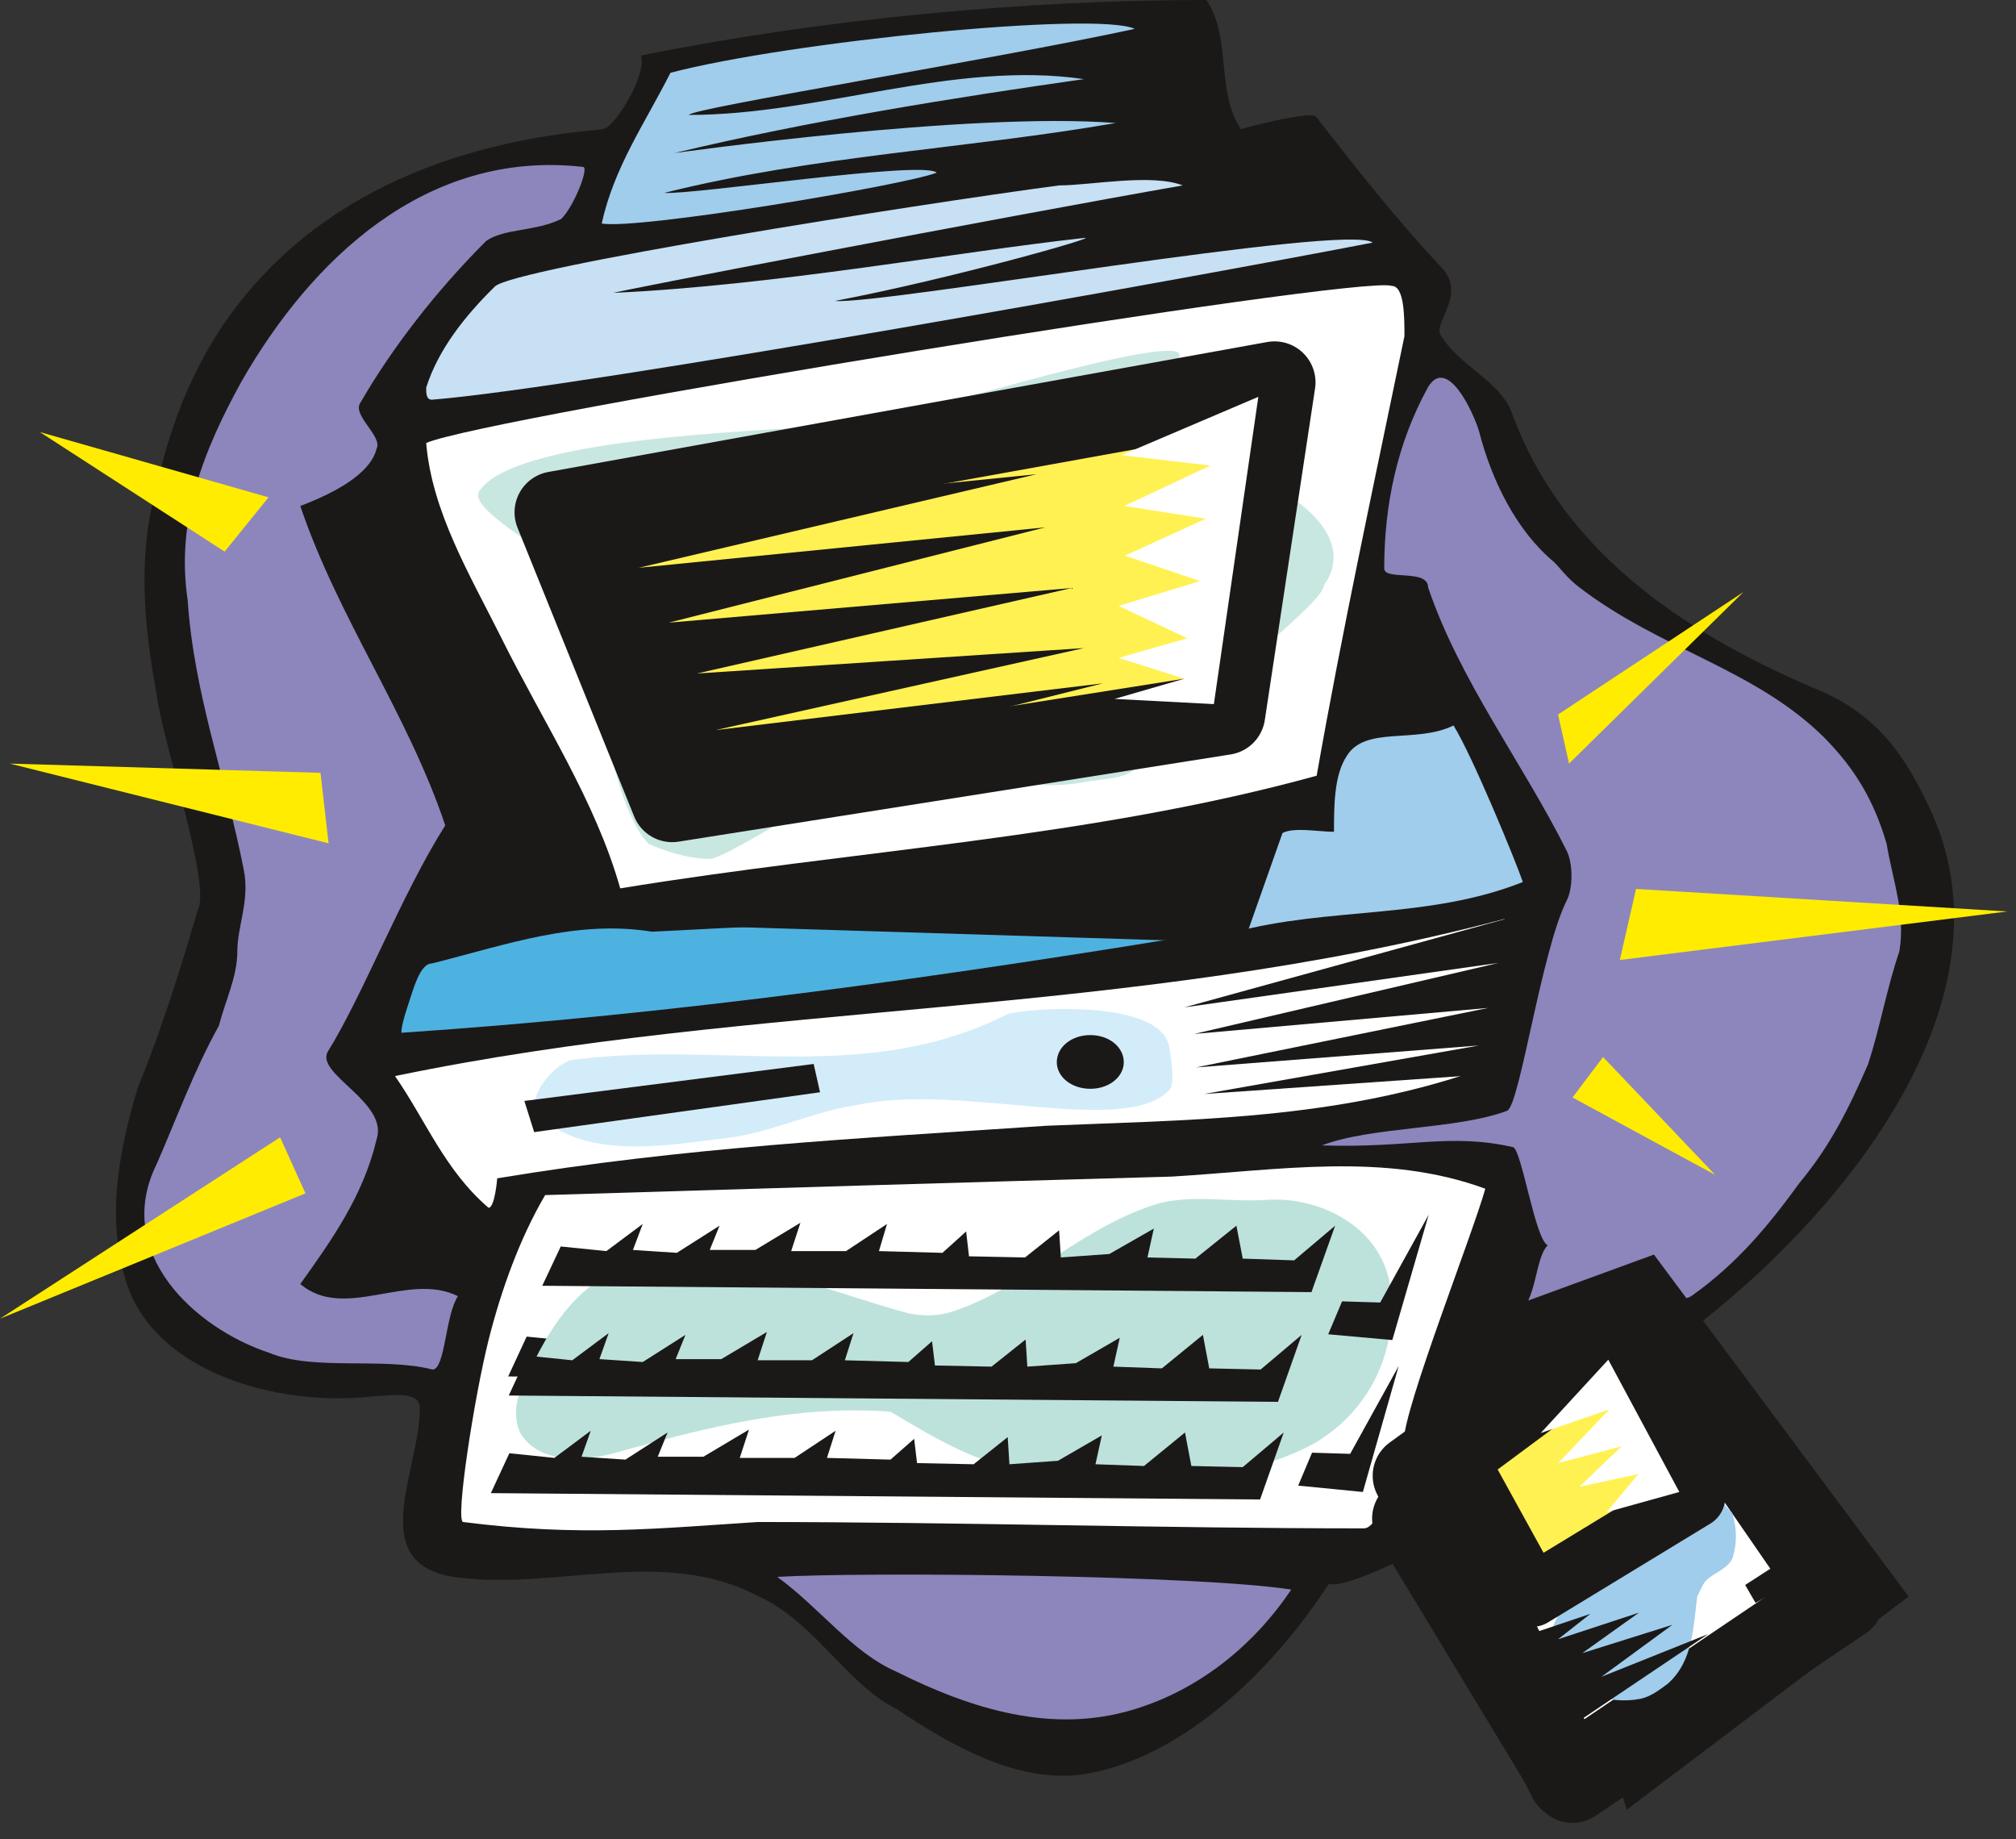 <svg xmlns="http://www.w3.org/2000/svg" xml:space="preserve" width="34.91mm" height="120.34" fill-rule="evenodd" stroke-linejoin="round" stroke-width="28.222" preserveAspectRatio="xMidYMid" version="1.2" viewBox="0 0 3491 3184"><rect x="0" y="0" width="3491" height="3184" fill="#333333" stroke="none"/><defs class="ClipPathGroup"><clipPath id="a" clipPathUnits="userSpaceOnUse"><path d="M0 0h3491v3184H0z"/></clipPath></defs><g class="SlideGroup"><g class="Slide" clip-path="url(#a)"><g class="Page"><g class="com.sun.star.drawing.ClosedBezierShape"><path fill="none" d="M201 0h3184v3076H201z" class="BoundingBox"/><path fill="#1B1918" d="M2301 2742c-98 152-261 309-434 331-109 11-217-49-314-114-87-43-142-151-239-195-163-87-348-11-522-33-163-21-65-184-65-293 0-32-54-21-76-21-174 21-391-44-435-206-31-109-10-218 22-326 44-109 73-203 105-311 22-45-61-287-72-373-22-120-33-239 0-358 22-98 54-185 109-271 151-229 401-326 662-348 22 0 79-96 68-128 319-64 665-96 979-96 44 64 16 159 60 224-5 0 119-33 130-22 76 98 137 175 217 261 44 46-13 94-2 116 32 54 101 79 123 133 86 239 293 380 521 478 108 43 159 111 208 219 147 332-165 704-425 899 54 98-555 456-620 434Z"/></g><g class="com.sun.star.drawing.ClosedBezierShape"><path fill="none" d="M2289 653h1004v1623H2289z" class="BoundingBox"/><path fill="#8D86BC" d="M2735 1017c-20-15-33-33-44-44-65-54-108-141-130-227-10-33-55-130-88-76-54 98-76 205-76 314 0 22 76 0 76 33 55 162 164 304 240 456 11 22 11 65 0 86-44 88-81 353-103 364-88 33-235 27-321 60 153 5 221-22 331 3 15 4 38 159 60 170-22 22-19 96-51 118 86 11 160-85 247-74 22 0 22 65 54 43 76-54 131-119 186-195 54-65 86-130 119-206 21-65 32-130 54-195 11-66-11-120-22-186-22-75-54-129-108-184-120-119-283-152-424-260Z"/></g><g class="com.sun.star.drawing.ClosedBezierShape"><path fill="none" d="M1346 2725h891v253h-891z" class="BoundingBox"/><path fill="#8D86BC" d="M1965 2959c111-34 205-109 271-207-160-25-735-31-890-22 75 55 130 131 206 164 130 65 271 109 413 65Z"/></g><g class="com.sun.star.drawing.ClosedBezierShape"><path fill="none" d="M250 286h764v2087H250z" class="BoundingBox"/><path fill="#8D86BC" d="M411 1647c0 44-21 86-32 129-43 77-75 165-108 240-75 152 65 283 195 326 76 32 197 7 283 29 22 0 22-94 44-127-87-43-196 44-273-21 55-77 109-153 132-250 22-65-108-114-84-153 61-98 127-271 203-391-65-194-185-358-251-553 55-21 121-54 132-99 11-21-40-56-29-78 56-97 132-195 219-282 32-22 86-16 130-38 22-22 48-88 38-90-274-31-472 163-591 370-65 118-115 239-94 380 11 163 65 304 97 466 11 54-11 98-11 142Z"/></g><g class="com.sun.star.drawing.ClosedBezierShape"><path fill="none" d="M738 312h1640v382H738z" class="BoundingBox"/><path fill="#C7E0F3" d="M857 496c-52 51-98 109-119 175 0 10 0 21 10 21 261-21 1346-217 1629-272-43-34-852 108-931 101 204-39 464-113 431-109-219 24-533 82-814 95-11 0 671-131 985-186-54-21-160 0-214 0-249 33-944 143-977 175Z"/></g><g class="com.sun.star.drawing.ClosedBezierShape"><path fill="none" d="M738 494h1695v1046H738z" class="BoundingBox"/><path fill="#FFF" d="M868 1104c73 147 163 282 206 434 403-66 814-87 1206-195 44-250 98-500 152-761 0-33 0-87-22-87-54-20-1575 228-1672 272 10 119 75 227 130 337Z"/></g><g class="com.sun.star.drawing.ClosedBezierShape"><path fill="none" d="M1042 41h925v349h-925z" class="BoundingBox"/><path fill="#A0CDEB" d="M1965 50c-66-31-598 22-804 76-44 87-98 164-119 261 64 11 523-66 580-88-22-22-416 38-472 35 260-65 522-76 782-121-253-20-764 52-764 52 228-55 490-97 709-128-226-33-456 62-684 62 0-11 522-95 772-149Z"/></g><g class="com.sun.star.drawing.ClosedBezierShape"><path fill="none" d="M2137 1256h501v359h-501z" class="BoundingBox"/><path fill="#A0CDEB" d="M2517 1256c-65 32-153 0-185 53-22 33-22 87-22 131-33 0-87-12-98 11-43 32-75 98-75 163 162-44 337-22 500-87-11-33-87-218-120-271Z"/></g><g class="com.sun.star.drawing.ClosedBezierShape"><path fill="none" d="M694 1594h1413v196H694z" class="BoundingBox"/><path fill="#4EB2E0" d="M705 1745c-5 15-10 33-10 43 478-32 945-98 1411-175-304-43-955 0-977 0-131-21-250 22-381 55-21 0-32 44-43 77Z"/></g><g class="com.sun.star.drawing.ClosedBezierShape"><path fill="none" d="M684 1591h1928v501H684z" class="BoundingBox"/><path fill="#FFF" d="M2605 1591c-655 173-1292 141-1921 272 53 76 86 163 162 228 11 0 15-51 15-51 325-54 625-69 951-91 239-10 478-10 717-86 43-11 98-218 76-272Z"/></g><g class="com.sun.star.drawing.ClosedBezierShape"><path fill="none" d="M799 2019h1775v632H799z" class="BoundingBox"/><path fill="#FFF" d="M846 2320c-25 100-58 313-44 315 203 26 337 11 510 0 348 0 702 11 1050 11 32 0 69-141 69-152 0-56 120-360 141-436-174-64-358-32-543-21-358 10-727 21-1085 32-44 75-76 164-98 251Z"/></g><g class="com.sun.star.drawing.ClosedBezierShape"><path fill="none" d="M2678 2633h222v146h-222z" class="BoundingBox"/><path fill="#FFF" d="M2833 2633c-56 0-110 21-153 66-10 32 22 77 43 77 32 11-11-45 11-77h32c11 77 88 55 121 22 33-11-11-56-22-88h-32Z"/></g><g class="com.sun.star.drawing.ClosedBezierShape"><path fill="none" d="M1454 1458h641v108h-641z" class="BoundingBox"/><path fill="#00ACE3" d="M2062 1527c21 0 10-45 32-56-32-20-65-11-98-11-184 44-369 44-542 99 206 22 401-32 608-32Z"/></g><g class="com.sun.star.drawing.PolyPolygonShape"><path fill="none" d="M2698 1025h322v298h-322z" class="BoundingBox"/><path fill="#FFEC00" d="m2698 1237 19 85 302-297-321 212Z"/></g><g class="com.sun.star.drawing.PolyPolygonShape"><path fill="none" d="M2805 1538h672v125h-672z" class="BoundingBox"/><path fill="#FFEC00" d="m2833 1539-28 123 671-84-643-39Z"/></g><g class="com.sun.star.drawing.PolyPolygonShape"><path fill="none" d="M2723 1830h248v206h-248z" class="BoundingBox"/><path fill="#FFEC00" d="m2776 1830-53 70 247 134-194-204Z"/></g><g class="com.sun.star.drawing.PolyPolygonShape"><path fill="none" d="M17 1322h553v139H17z" class="BoundingBox"/><path fill="#FFEC00" d="m555 1338-538-16 552 138-14-122Z"/></g><g class="com.sun.star.drawing.PolyPolygonShape"><path fill="none" d="M0 1969h530v315H0z" class="BoundingBox"/><path fill="#FFEC00" d="M485 1969 0 2283l529-217-44-97Z"/></g><g class="com.sun.star.drawing.PolyPolygonShape"><path fill="none" d="M880 2273h1374v121H880z" class="BoundingBox"/><path fill="#1B1918" d="m912 2314-32 69 1332 10 41-115-71 60-89-2-11-58-71 58-83-3 11-50-77 44-84 6-3-47-58 47-98-2-5-42-41 36-110-3 14-47-71 47h-95l16-49-78 47h-79l17-42-74 47-76-5 17-45-63 47-79-8Z"/></g><g class="com.sun.star.drawing.PolyPolygonShape"><path fill="none" d="M2351 2237h943v950h-943z" class="BoundingBox"/><path fill="#FFF" d="m2447 2629 276 456 468-316-321-434-423 294Z"/><path fill="none" stroke="#1B1918" stroke-linejoin="miter" stroke-width="142" d="m2447 2629 276 456 468-316-321-434-423 294Z"/></g><g class="com.sun.star.drawing.PolyPolygonShape"><path fill="none" d="M3000 2712h103v84h-103z" class="BoundingBox"/><path fill="#1B1918" d="m3000 2767 16 27 85-50-19-32-82 55Z"/></g><g class="com.sun.star.drawing.PolyPolygonShape"><path fill="none" d="M2552 2172h755v962h-755z" class="BoundingBox"/><path fill="#1B1918" d="m2552 2286 265 847 488-369-441-592-312 114Z"/></g><g class="com.sun.star.drawing.PolyPolygonShape"><path fill="none" d="M2357 2167h929v1018h-929z" class="BoundingBox"/><path fill="#FFF" d="m2448 2555 269 525 468-316-342-496-395 287Z"/><path fill="none" stroke="#1B1918" stroke-linejoin="miter" stroke-width="142" d="m2448 2555 269 525 468-316-342-496-395 287Z"/></g><g class="com.sun.star.drawing.PolyPolygonShape"><path fill="none" d="M1045 1402h1192v232H1045z" class="BoundingBox"/><path fill="#1B1918" d="m1046 1594 1105 34 78-221-1183 187Z"/><path fill="none" stroke="#1B1918" stroke-linejoin="miter" stroke-width="8" d="m1046 1594 1105 34 78-221-1183 187Z"/></g><g class="com.sun.star.drawing.PolyPolygonShape"><path fill="none" d="M3110 2666h103v178h-103z" class="BoundingBox"/><path fill="#1B1918" d="m3126 2667-16 176 102-85-86-91Z"/></g><g class="com.sun.star.drawing.PolyPolygonShape"><path fill="none" d="M2051 1589h590v306h-590z" class="BoundingBox"/><path fill="#1B1918" d="m2614 1589-563 155 544-77-527 123 509-45-506 103 490-38-476 84 474-33 65-126 16-136-26-10Z"/></g><g class="com.sun.star.drawing.PolyPolygonShape"><path fill="none" d="M69 748h397v209H69z" class="BoundingBox"/><path fill="#FFEC00" d="M389 955 69 748l396 113-76 94Z"/></g><g class="com.sun.star.drawing.ClosedBezierShape"><path fill="none" d="M893 2075h1518v482H893z" class="BoundingBox"/><path fill="#BDE2DC" d="M2198 2077c-65 5-130-9-190 6-130 38-228 142-351 185-29 11-56 11-83 6-158-43-309-115-472-83-104 18-163 127-201 219-10 22-10 50 0 71 33 55 114 49 169 33 157-44 308-82 472-70 81 48 169 103 265 103 158 5 326 32 472-50 98-59 147-169 126-283-22-93-120-141-207-137Z"/></g><g class="com.sun.star.drawing.PolyPolygonShape"><path fill="none" d="M881 2306h1374v122H881z" class="BoundingBox"/><path fill="#1B1918" d="m913 2347-32 69 1332 11 41-116-71 60-89-2-11-58-71 58-84-3 11-50-76 44-84 6-3-47-59 47-98-2-5-42-41 36-110-3 15-47-72 47h-94l16-49-79 47h-79l17-42-74 47-75-5 16-45-63 47-78-8Z"/></g><g class="com.sun.star.drawing.PolyPolygonShape"><path fill="none" d="M850 2475h1374v122H850z" class="BoundingBox"/><path fill="#1B1918" d="m882 2516-32 69 1332 11 41-116-71 60-89-2-11-58-71 58-84-3 11-50-76 44-84 6-3-47-59 47-98-2-5-42-41 36-110-3 15-47-71 47h-95l16-49-79 47h-79l17-42-73 47-76-5 16-45-63 47-78-8Z"/></g><g class="com.sun.star.drawing.PolyPolygonShape"><path fill="none" d="M939 2117h1374v121H939z" class="BoundingBox"/><path fill="#1B1918" d="m971 2158-32 68 1332 11 41-115-71 60-89-3-11-57-71 57-83-2 11-50-77 44-84 6-3-47-59 47-97-2-5-43-41 37-110-3 14-47-71 47h-95l16-49-78 47h-79l17-42-74 47-76-5 17-45-63 47-79-8Z"/></g><g class="com.sun.star.drawing.PolyPolygonShape"><path fill="none" d="M2248 2365h175v219h-175z" class="BoundingBox"/><path fill="#1B1918" d="m2248 2572 112 11 62-218-84 152-66-2-24 57Z"/></g><g class="com.sun.star.drawing.PolyPolygonShape"><path fill="none" d="M2300 2103h175v218h-175z" class="BoundingBox"/><path fill="#1B1918" d="m2300 2310 111 10 63-217-84 152-66-2-24 57Z"/></g><g class="com.sun.star.drawing.ClosedBezierShape"><path fill="none" d="M926 1746h1106v240H926z" class="BoundingBox"/><path fill="#D3ECF9" d="M1744 1756c-243 123-490 46-745 78-39 0-92 74-67 94 72 78 213 57 311 44 85-7 157-46 241-59 182-39 463 56 541-26 10-10 3-54 0-73-13-89-262-67-281-58Z"/></g><g class="com.sun.star.drawing.PolyPolygonShape"><path fill="none" d="M908 1842h513v119H908z" class="BoundingBox"/><path fill="#1B1918" d="m908 1906 17 54 495-69-11-49-501 64Z"/></g><g class="com.sun.star.drawing.ClosedBezierShape"><path fill="none" d="M1830 1791h117v95h-117z" class="BoundingBox"/><path fill="#1B1918" d="M1888 1885c33 0 58-21 58-46 0-26-25-47-58-47s-58 21-58 47c0 25 25 46 58 46Z"/></g><g class="com.sun.star.drawing.ClosedBezierShape"><path fill="none" d="M2657 2494h351v451h-351z" class="BoundingBox"/><path fill="#A0CDEB" d="M2986 2603c-25-51-69-87-120-101-36-10-73-10-109-4-34 7-66 18-84 47-17 29-24 66 0 91 21 14 36 36 50 58 15 18 11 44 4 66-4 11-18 21-25 32-22 29-19 65-8 91 26 47 92 69 147 58 18-4 32-15 47-26 44-39 44-98 51-151 4-8 7-15 11-22 11-18 39-22 50-44 8-26 8-51 0-77 0-3-11-10-14-18Z"/></g><g class="com.sun.star.drawing.PolyPolygonShape"><path fill="none" d="M3022 2713h67v63h-67z" class="BoundingBox"/><path fill="#1B1918" d="m3022 2744 18 31 48-27-18-35-48 31Z"/></g><g class="com.sun.star.drawing.PolyPolygonShape"><path fill="none" d="M2454 2247h552v592h-552z" class="BoundingBox"/><path fill="#FFF152" d="m2524 2529 129 234 281-171-139-264-271 201Z"/><path fill="none" stroke="#1B1918" stroke-linejoin="miter" stroke-width="107" d="m2524 2529 129 234 281-171-139-264-271 201Z"/></g><g class="com.sun.star.drawing.PolyPolygonShape"><path fill="none" d="M2656 2792h303v187h-303z" class="BoundingBox"/><path fill="#1B1918" d="m2656 2827 82 150 220-148-185 74 123-90-156 49 98-70-140 46 56-44-98 33Z"/></g><g class="com.sun.star.drawing.PolyPolygonShape"><path fill="none" d="M2668 2354h241v265h-241z" class="BoundingBox"/><path fill="#FFF" d="m2785 2354-117 127 119-41-89 93 110-29-73 70 102-22-55 66 126-35-123-229Z"/></g><g class="com.sun.star.drawing.ClosedBezierShape"><path fill="none" d="M827 607h1484v881H827z" class="BoundingBox"/><path fill="#C9E7E1" d="M2163 821c-65-26-226-84-240-91-25-11 142-102 117-120-47-24-493 120-554 124-119 11-591 18-656 116-31 46 283 180 224 236-32 83 8 311 69 375 1 0 55 26 106 26 36 0 344-210 376-192 40 26 116 51 159 58 7 2 54 13 119 0 43-7 73-3 102-40 37-54 73-97 109-151 18-22 91-36 109-54 32-29 90-78 90-96 0 0 84-94-130-191Z"/></g><g class="com.sun.star.drawing.PolyPolygonShape"><path fill="none" d="M863 574h1431v893H863z" class="BoundingBox"/><path fill="#FFF152" d="m962 887 202 500 956-151 87-574L962 887Z"/><path fill="none" stroke="#1B1918" stroke-linejoin="miter" stroke-width="142" d="m962 887 202 500 956-151 87-574L962 887Z"/></g><g class="com.sun.star.drawing.PolyPolygonShape"><path fill="none" d="M990 821h922v566H990z" class="BoundingBox"/><path fill="#1B1918" d="m990 902 805-81-689 162 704-70-652 165 698-60-649 148 670-44-638 142 671-81-660 165-14 19-72 19-174-484Z"/></g><g class="com.sun.star.drawing.PolyPolygonShape"><path fill="none" d="M1930 687h250v533h-250z" class="BoundingBox"/><path fill="#FFF" d="m2179 687-237 101 154 18-149 70 141 22-140 64 130 44-141 43 119 56-119 34 114 36-121 35 172 9 77-532Z"/></g></g></g></g></svg>
